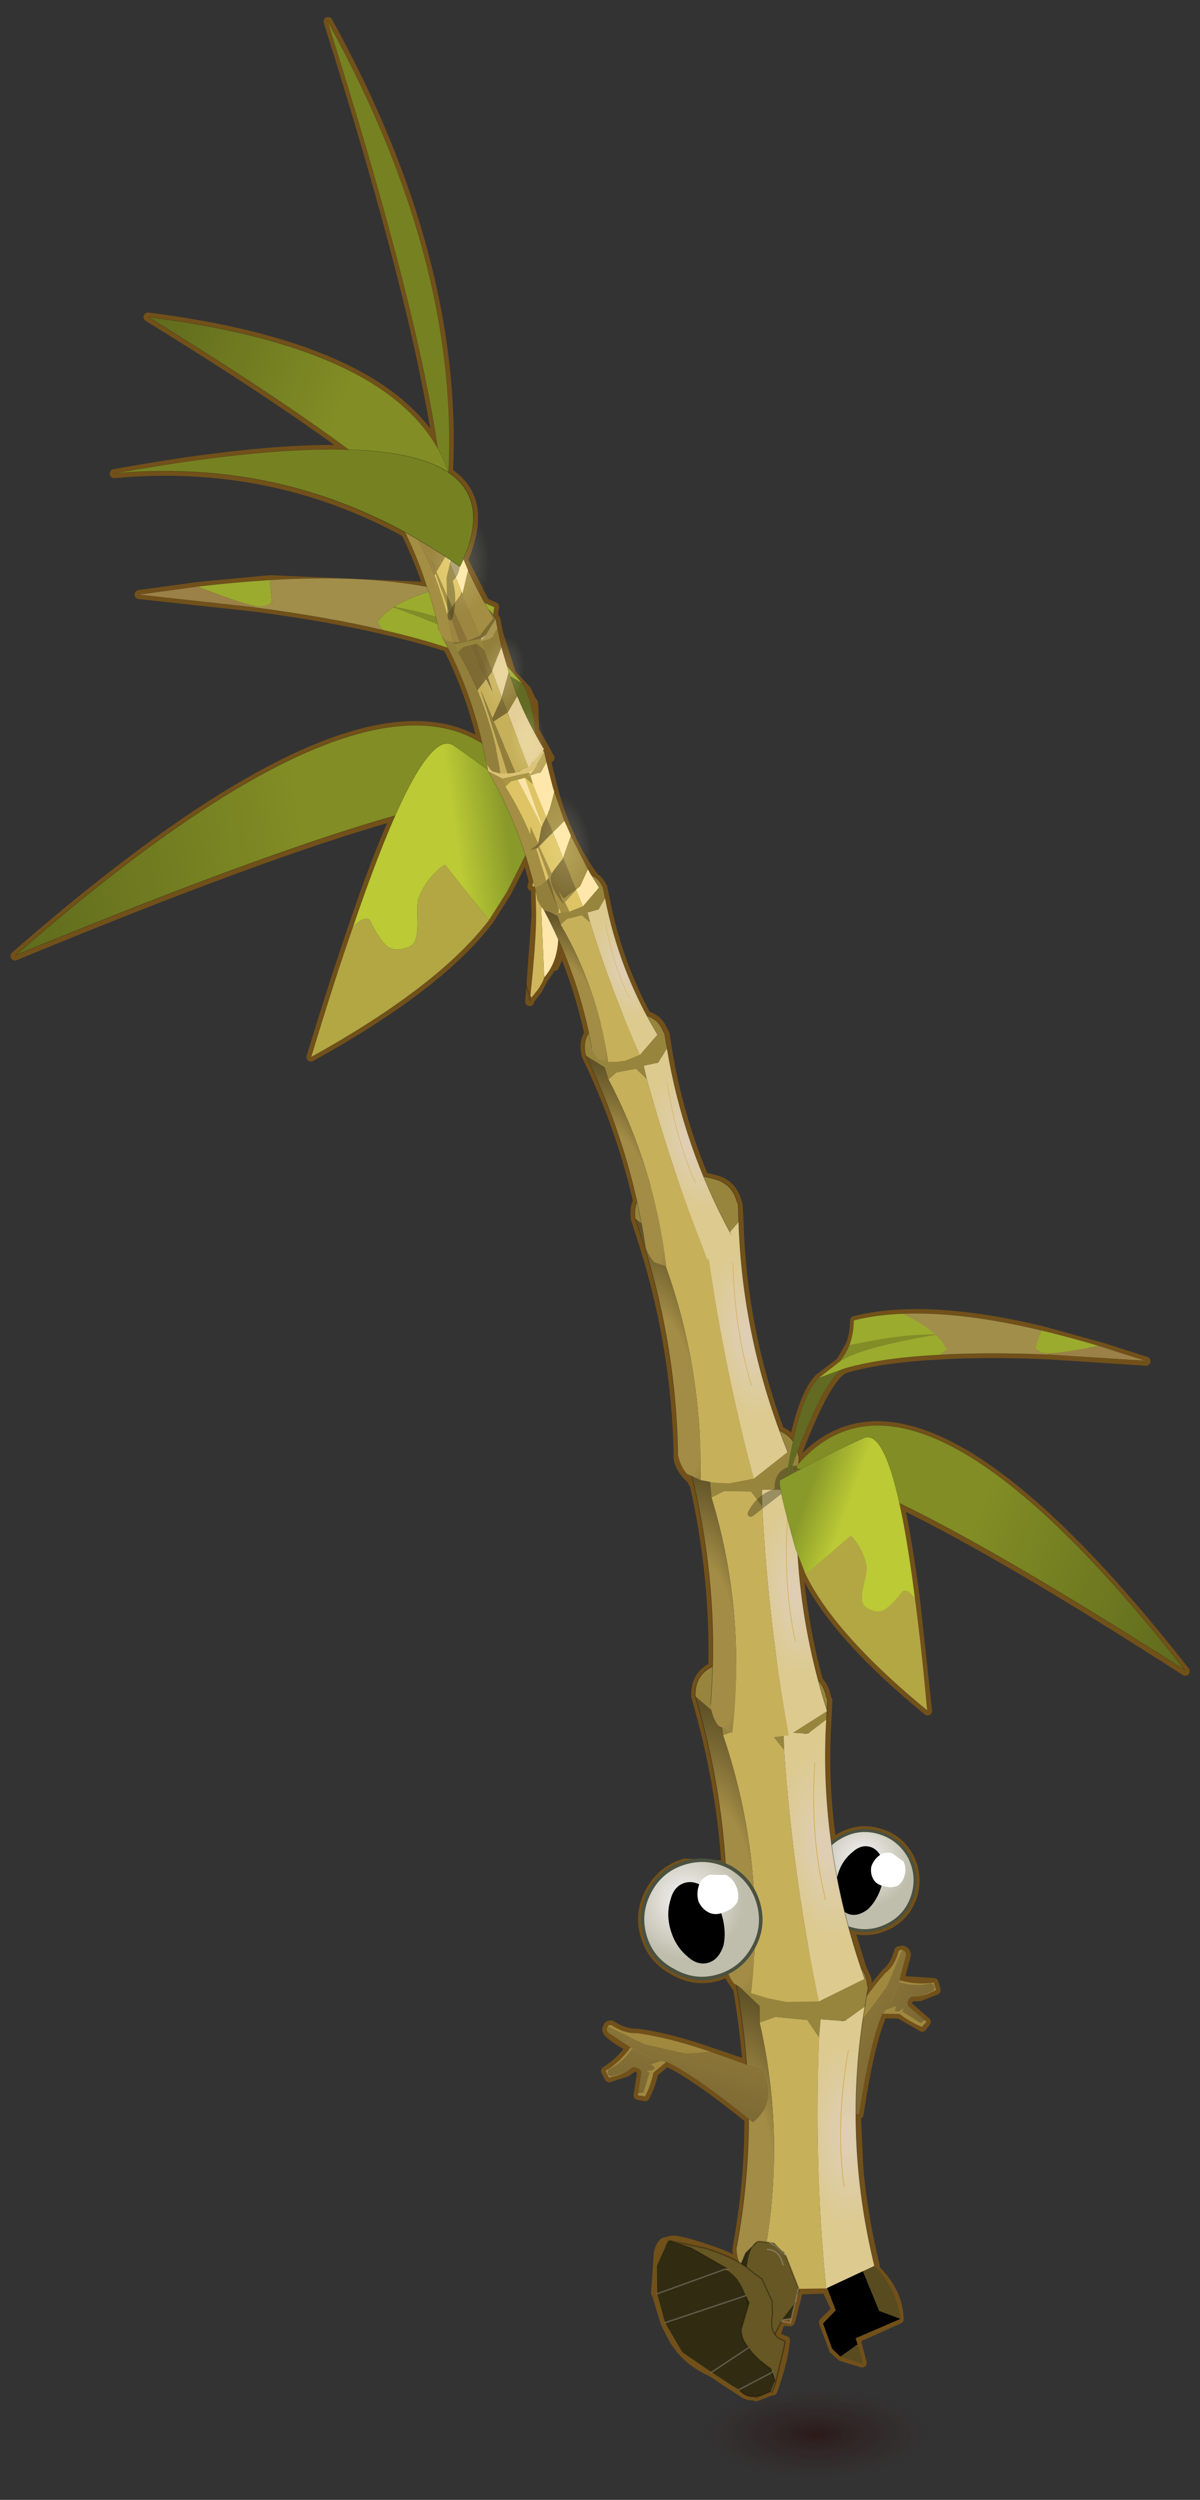 <svg width="133" height="277" xmlns="http://www.w3.org/2000/svg" xmlns:xlink="http://www.w3.org/1999/xlink">
 <rect width="100%" height="100%" fill="#333333" stroke="none"/>
 <defs>
  <g transform="matrix(1,0,0,1,192.55,294) " id="shape0">
   <path id="svg_1" stroke-opacity="0" stroke-linejoin="round" stroke-linecap="round" stroke="#ff00ff" fill="none" d="m187.95,-293.5l0,380l-379.95,0l-0.05,0l0,-380l380,0"/>
   <path id="svg_2" stroke-opacity="0" stroke-linejoin="round" stroke-linecap="round" stroke="#ff00ff" fill="none" d="m187.95,-293.5l-190,190l190,190m-380,-380l190,190l-189.95,190"/>
   <path id="svg_3" stroke-opacity="0" stroke-linejoin="round" stroke-linecap="round" stroke="#ff00ff" fill="none" d="m92.95,-38.4l-189.95,0"/>
   <path id="svg_4" stroke-opacity="0" stroke-linejoin="round" stroke-linecap="round" stroke="#ff00ff" fill="none" d="m98.65,-227.1l0,235.2l-204.1,0l0,-235.2l204.1,0z"/>
  </g>
  <g id="sprite0">
   <use id="svg_5" xlink:href="#shape1" width="100" height="40"/>
  </g>
  <g id="shape1">
   <path id="svg_6" fill-rule="evenodd" fill-opacity="0" fill="#ff00ff" d="m100,40l-100,0l0,-40l100,0l0,40"/>
  </g>
  <g transform="matrix(1,0,0,1,-4.75,-26.5) " id="sprite1">
   <use id="svg_7" xlink:href="#shape2" width="130.7" transform="matrix(1,0,0,1,17.95,27.15) " height="264.2"/>
   <use id="svg_8" xlink:href="#sprite2" width="24.75" transform="matrix(-1.14,0,0,2.394,121.324,287.888) " height="5.9"/>
   <use id="svg_9" xlink:href="#shape4" width="8.25" transform="matrix(1.02,0.503,1.679,-2.048,103.817,283.384) " height="4.4"/>
   <use id="svg_10" xlink:href="#shape5" width="5.15" transform="matrix(-0.018,-1.571,-1.571,0.018,112.124,268.769) " height="6"/>
   <use id="svg_11" xlink:href="#shape6" width="8.5" transform="matrix(-1.272,-0.406,-0.406,1.272,119.786,229.97) " height="8.5"/>
   <use id="svg_12" xlink:href="#shape7" width="26.75" transform="matrix(0.224,-0.677,-0.706,-0.228,115.584,260.99) " height="12.75"/>
   <use id="svg_13" xlink:href="#sprite3" width="10.8" transform="matrix(-1.684,-0.035,0.107,1.636,111.417,209.232) " height="42.75"/>
   <use id="svg_14" xlink:href="#sprite5" width="40.1" transform="matrix(-1.544,-0.896,-0.844,1.532,100.919,96.898) " height="40.6"/>
   <use id="svg_15" xlink:href="#sprite9" width="8.1" transform="matrix(-0.805,1.186,0.105,0.308,75.371,107.025) " height="63.9"/>
   <use id="svg_16" xlink:href="#sprite10" width="43.15" transform="matrix(-1.622,0.137,0.142,1.525,155.42,149.674) " height="46.95"/>
   <use id="svg_17" xlink:href="#sprite11" width="17.05" transform="matrix(-1.438,0.221,0.234,1.437,83.723,73.948) " height="63.6"/>
   <use id="svg_18" xlink:href="#sprite16" width="34.9" transform="matrix(-1.397,-1.282,-1.59,1.221,103.397,71.222) " height="30.75"/>
   <use id="svg_19" xlink:href="#shape7" width="26.75" transform="matrix(-0.634,-0.366,0.388,-0.614,98.474,263.766) " height="12.75"/>
   <use id="svg_20" xlink:href="#shape5" width="5.15" transform="matrix(-1.559,2.717,2.717,1.559,93.207,268.479) " height="6"/>
   <use id="svg_21" xlink:href="#shape6" width="8.5" transform="matrix(-1.512,0.448,0.448,1.512,99.072,229.622) " height="8.5"/>
  </g>
  <g transform="matrix(1,0,0,1,-17.95,-27.15) " id="shape2">
   <path id="svg_22" fill-rule="evenodd" fill="#9d8637" d="m61.75,84.3q-14.85,-8.15 -32.3,-6.55q16.3,-2.95 25.95,-2.65q-8.25,-6.1 -22.2,-14.7q25.65,3.25 32.1,14.5q-2.35,-16.2 -12.15,-47.25q14.5,26.3 13.35,49.95l0.05,0.05q2.1,1.4 2.6,3.65q0.5,2.45 -0.95,5.9l-0.05,0.1l-0.35,0.8l-0.35,-0.2l-0.45,-0.35l0.45,0.35l-0.25,0.9l-0.6,0.6l0.3,-1.3l0.1,-0.55l-0.45,-0.3l-0.4,-0.3l-0.6,-0.4l-0.2,-0.1l-1.2,-0.75l-1,-0.6l-1.4,-0.8m3.55,-9.4l1.2,2.7l-1.2,-2.7m1.3,14.5l0.3,1.45q0.15,1.35 -0.2,2.65l-0.05,-2.7l-0.05,-1.4m-11.2,-14.3q7.7,0.25 11.15,2.55q-3.45,-2.3 -11.15,-2.55m19.15,38.35l-1.55,-1.25l-0.4,-0.3l-1.25,-0.95l-0.5,-0.4l-3.75,-2.65q-2.35,-1.6 -6.5,7.8q-14.6,4.1 -42.15,15.5q37.45,-32.75 51.8,-23.5q0.85,0.55 1.65,1.25l0.7,0.7l1.1,1.3l0.2,0.25l0.3,0.4l1.2,2.05l-0.25,-0.1l-0.6,-0.1l0.6,0.1l0.25,0.1l0.4,0.15l0.05,0l0.05,0.2l0.05,0.6l-0.1,-0.1l-0.35,-0.25l-0.95,-0.8m1.3,1.05l-0.45,-0.85l0.45,0.85m0.25,9.05l-0.35,-0.05l0.15,-0.6l0.1,0.35l0.1,0.3m28.65,61.5q1.15,-5.35 2.8,-7.05l2.4,-1.85l1.05,-1.8q0.5,-1.25 0.5,-2.75q2.5,-0.65 5.55,-0.75q6.4,-0.25 15.2,1.85l6.35,1.75l0.05,0l5.15,1.65l-10.7,-0.7q-6.75,-0.3 -11.95,0q-6.35,0.3 -10.45,1.45l-0.3,0.1q-1.95,0.8 -5.2,9.25l0.05,0.2l0.1,0.3l-0.05,0.75q13.15,-14.9 42.85,23q-20.45,-13.15 -31.65,-18.55q0.9,4.1 1.75,10.55l1.35,12.4q-10.25,-8.4 -13.5,-15.1l-0.9,-2.05l-0.2,-0.8l-0.9,-3.3l-0.8,-3.3l-0.05,0l-0.15,0.25l-1.8,1.35l-0.15,0.1l-1.05,0.9q0.35,-0.7 0.85,-1.15l0.35,-0.3q0.75,-0.65 1.8,-0.9l0,-0.25q-0.15,-1.55 1.05,-2.05l0.6,-3.2m2.75,26.45q0.7,0.75 0.9,1.85l0.15,0.35l-0.05,1.05l-1,-3.25m1.5,18.05q0.5,-0.5 1.15,-0.8q2,-1.05 4.2,-0.35q2.15,0.65 3.25,2.7q1,2.05 0.35,4.25q-0.7,2.15 -2.7,3.2q-2.1,1.05 -4.25,0.4l-0.05,-0.05l-0.45,-1.7l-0.9,-3.95l-0.6,-3.7m3.9,16.85l2.05,-2.5q1,-0.8 1.45,-2.45l0.4,-0.1q0.4,0.1 0.45,0.55l-0.75,2.8l0.05,0l3.75,0.25l0.25,0.85l-1.8,0.7l-0.95,0.05q-0.65,0.5 -0.35,1l2,1.75l-0.45,0.6l-2.5,-1.45l-1.8,-0.05l-0.1,0.05q-1.4,3.15 -2.6,11.1l-0.3,0q0,-5.35 0.8,-10.65l0.2,-1.25l0.2,-1.25m-36.65,-122.05l-0.1,0.65l0,-1.15l0.1,0.45l0,0.05m11.95,39.05l-1,-3.1q-0.15,-1.15 0.25,-1.95l0.5,2.55l0.25,2.5m17.1,24.05l-0.55,0.65l-0.25,0.05l0.7,-1.95l-0.7,1.95l0.25,-0.05l0.55,-0.65m2.25,-9.45q1.3,-0.65 2.85,-1.05q-1.55,0.4 -2.85,1.05m-2.25,10.1l0,0.15l0.25,-0.15l-0.25,0l-0.55,0l-0.5,0.65l0,0.05l1.05,-0.55l-1.05,0.55l0,-0.05l0.5,-0.65l0.55,0m-0.8,0.05l-0.25,0.6l0.25,-0.6m-0.25,0.65l-0.2,0.1l-0.75,0.4q-0.2,-0.05 0,0.95l-0.05,0.05l0.05,-0.05q-0.2,-1 0,-0.95l0.75,-0.4l0.1,-0.65l-0.1,0.65l0.2,-0.1m-0.95,1.45l0,0.05l0,-0.05m13.2,1.65q-1.8,-8.2 -3.95,-7.25q-3.25,1.4 -7,3.45q3.75,-2.05 7,-3.45q2.15,-0.95 3.95,7.25m-16.9,62.1l0.2,6.05q-6,-4.85 -9.1,-6.3l-0.1,0.05l-1.35,1.15q-0.3,1.4 -0.95,2.65l-0.8,-0.15l0.05,-0.25l0.35,-2.3q-0.15,-0.6 -0.95,-0.55l-0.75,0.55l-1.9,0.6l-0.4,-0.75q1.55,-0.95 2.75,-2.6l0.05,0q-1.45,-0.65 -2.5,-1.65q-0.3,-0.35 -0.05,-0.65q0,-0.2 0.4,-0.2q1.45,0.95 2.8,0.9q3.55,0.45 8.25,2.1l4,1.35m16.95,-9.3l-0.1,0.25q-0.1,1.5 -0.95,2.3q0.85,-0.8 0.95,-2.3l0.1,-0.25m-1.55,3.25l-0.3,0.45l0.3,-0.45m-24.95,5.7l0.55,0.15l-0.55,-0.15m-0.85,-0.25q-1.2,-0.05 -2.3,-1.1l-0.25,-0.15l0.25,0.15q1.1,1.05 2.3,1.1m9.6,22.6q0.75,0.4 1.35,0.9l0.95,0.7l0.1,0.15l0.15,0.25l1.05,2.15l0,1.55q-0.3,1.55 0.35,2.3q0.4,0.4 1.1,0.6l-0.05,0.4q-0.25,1.95 -1.05,4.3l-0.45,-1.25l-0.1,-0.3q-1.7,-1.15 -2.5,-2.35q-0.75,-1.05 -0.75,-2.05l0.85,-2.7l-0.35,-1l-8.95,3l8.95,-3l0.35,1l-0.85,2.7q0,1 0.75,2.05q0.8,1.2 2.5,2.35l0.1,0.3l0.45,1.25l-0.3,0.9l-0.1,0.15l-0.05,-0.05l-0.05,-0.1l-1.65,0.65l0.5,-0.25q-1.2,0.4 -2.05,-0.25l-0.35,-0.3l-0.8,-0.45l-0.85,-0.55l-1.1,-0.75l-0.1,-0.05l-0.2,-0.1l-0.15,-0.1q-2.1,-1.1 -3.05,-2.2l-1.45,-2.2l-0.45,-0.9l-0.05,-0.1l0,-0.1l-0.05,-0.05l-0.1,-0.5l0.3,-2.9l6.5,-2.4l0.35,-0.05l-2.25,-1.3l-1.8,-0.95l-2.4,-0.85l2.4,0.85l1.8,0.95l2.25,1.3l-0.35,0.05l-6.5,2.4l-0.3,2.9l-0.7,-2.55l1,-0.35q-0.2,-0.45 -1.05,0.15q0.85,-0.6 1.05,-0.15l-1,0.35l-0.05,-0.2l-0.1,0.1l-0.05,-0.1l0.05,0.1l-0.05,0l0,-0.1l0.15,-2.05l0,-0.85q0,-0.85 0.15,-1.4q0.2,-0.95 0.65,-1.25q0.2,-0.15 0.45,-0.15l0.2,0q0.5,-0.3 3.95,0.85q2.3,0.75 3.8,1.6m4.65,6.3q0.25,-1 1.45,-1.75l-0.4,1.65l-1.05,0.1m1.7,-2.8l0.15,-0.65l0.1,0.25l-0.2,0.3l0.1,-0.55l-0.1,0.55l-0.05,0.1m-15.55,-2.3l0.15,-2.25l-0.15,2.25m0.8,-3.5l0.65,-0.15l-0.65,0.15m5.25,14.45l4.05,-2.75l-4.05,2.75m3.05,1.9l3.6,-2l-3.6,2"/>
   <path id="svg_23" stroke-linejoin="round" stroke-linecap="round" stroke="#71501a" fill="none" d="m70.25,107.7q-1.25,-5.55 -3.85,-10.7q-3.2,-1.05 -7.15,-1.95q-6.15,-1.45 -14.15,-2.5l-12.9,-1.4l6.55,-0.9l8,-0.75l17.45,0.75q-1.05,-3.05 -2.45,-5.95q-14.85,-8.15 -32.3,-6.55q16.3,-2.95 25.95,-2.65q-8.25,-6.1 -22.2,-14.7q25.65,3.25 32.1,14.5q-2.35,-16.2 -12.15,-47.25q14.5,26.3 13.35,49.95l0.05,0.05q2.1,1.4 2.6,3.65q0.5,2.45 -0.95,5.9l-0.05,0.1l2.25,4.45m-8.65,-7.45l1.4,0.8l1,0.6l1.2,0.75l0.2,0.1l0.6,0.4l0.4,0.3l0.45,0.3l0.45,0.35l0.35,0.2l0.35,-0.8m-1.65,-9.7l-1.2,-2.7m1.7,12.65l-0.1,0.55l-0.3,1.3l0.6,-0.6l0.25,-0.9m-0.85,1.5l0.05,1.4l0.05,2.7q0.35,-1.3 0.2,-2.65l-0.3,-1.45m-0.2,7.6l1.15,0.4l0.15,0.05l1.85,0.7l0.5,0.25m1.45,-2.65l-0.1,-1.35l0.05,-0.5l0,-0.35l0.05,-0.15l0.1,-0.9l-1,-0.45m0.9,1.35l0.15,0.35l0.1,0.15l0.2,1.05l0.15,0.65l1.25,3.9l0.1,0.35l0.15,0.2l1.55,1.65l0.8,1.7l-0.05,-0.3m-9.35,-25.45q-3.45,-2.3 -11.15,-2.55m18.55,28.9l-0.15,-0.5m1.6,10.15l-1.2,-2.05l-0.3,-0.4l-0.2,-0.25l-1.1,-1.3l-0.7,-0.7q-0.8,-0.7 -1.65,-1.25q-14.35,-9.25 -51.8,23.5q27.55,-11.4 42.15,-15.5q4.15,-9.4 6.5,-7.8l3.75,2.65l0.5,0.4l1.25,0.95l0.4,0.3l1.55,1.25l0.6,0.1l0.25,0.1l0.4,0.15l0.05,0l-0.25,-1.85l-0.05,-0.3m2.2,-2.4l-1.7,-3.05l-0.1,-2.8m0.35,7.95l-0.05,1.8l0,0.9l-0.05,0.35m-0.35,0.1l0.1,0.1l-0.05,-0.6l-0.05,-0.2m0,0.7l-0.35,-0.25l-0.95,-0.8m0.85,0.2l0.45,0.85m-15.25,1.2q-2.15,4.7 -4.7,12.25q-2.15,6.25 -4.65,14.45q14.2,-7.85 19.75,-15.15l2,-3.15l2.05,-4.05l0.6,-1.2m0.45,4.7l-0.35,-0.05l0.15,-0.6l-0.5,-1.8l-0.35,-1.05m1.1,3.8l-0.05,-0.25l0,-0.05l-0.1,-0.3l-0.1,-0.35m1.5,-13.15l0.65,2.65q1.5,5.9 4.7,10.2l-0.05,-0.1q0.5,0.3 0.8,0.95l0.1,0.15l0.25,1.2q1.3,6.85 4.6,13q1.35,0.35 1.9,1.8l0.15,0.2l0.25,1.65q1.2,7.35 4.05,14.2l1.4,0.35q1.8,0.55 2.3,2.45l0.1,0.3l0.1,1.95q0.35,11.85 4.5,23.1q1,0.4 1.55,1.25q1.15,-5.35 2.8,-7.05l2.4,-1.85l1.05,-1.8q0.5,-1.25 0.5,-2.75q2.5,-0.65 5.55,-0.75q6.4,-0.25 15.2,1.85l6.35,1.75l0.05,0l5.15,1.65l-10.7,-0.7q-6.75,-0.3 -11.95,0q-6.35,0.3 -10.45,1.45l-0.3,0.1q-1.95,0.8 -5.2,9.25l0.05,0.2l0.1,0.3l-0.05,0.75q13.15,-14.9 42.85,23q-20.45,-13.15 -31.65,-18.55q0.9,4.1 1.75,10.55l1.35,12.4q-10.25,-8.4 -13.5,-15.1l-0.9,-2.05q0.45,6.95 2.3,13.8q0.7,0.75 0.9,1.85l0.15,0.35l-0.05,1.05l-0.05,1.05q-0.45,6.85 0.55,13.75q0.5,-0.5 1.15,-0.8q2,-1.05 4.2,-0.35q2.15,0.65 3.25,2.7q1,2.05 0.35,4.25q-0.7,2.15 -2.7,3.2q-2.1,1.05 -4.25,0.4l-0.05,-0.05l1.35,4.4l0.55,1.2l0.1,0.65l0.1,0.35l-0.15,0.9l2.05,-2.5q1,-0.8 1.45,-2.45l0.4,-0.1q0.4,0.1 0.45,0.55l-0.75,2.8l0.05,0l3.75,0.25l0.25,0.85l-1.8,0.7l-0.95,0.05q-0.65,0.5 -0.35,1l2,1.75l-0.45,0.6l-2.5,-1.45l-1.8,-0.05l-0.1,0.05q-1.4,3.15 -2.6,11.1l-0.3,0l0.25,5.45l0.05,0.8q0.5,5.25 1.8,10.55m-37.55,-152l0,-0.05l-0.1,-0.45l0,1.15l0.1,-0.65m-0.75,11.9l0.05,-0.65l0.65,-8.9l-0.05,-1.7m-0.6,10.6l0.15,0.25l0.7,-0.9l0.7,-1.35q1.4,-1.6 1.55,-4.2l-1.65,-3.45m10.45,32.4q-1.9,-8.3 -5.7,-16.15q-0.35,-1.45 0.3,-2.4q-1.05,-4.85 -2.95,-9.4l-0.85,1.95m0.85,-1.95l-0.45,-1m4.1,-6.8l0.45,1m0.7,4.1q0.9,4.55 2.6,8.15m1.95,1.95l1.2,2.1m-7.25,1.5l-0.35,-1.6m7.8,3.1l-0.25,0.15m1.2,2.25q0.9,5.65 2.8,10.25l0.3,0.75m-5.7,7.1l-1,-3.1q-0.15,-1.15 0.25,-1.95l0.5,2.55l0.25,2.5q3.5,11.3 3.75,22.95q-0.15,1.4 1.45,2.85l0.35,0.65q2.25,10 2.05,20.1l-0.2,4.15m-0.8,-58.45q1.3,3.1 2.95,6.15l0.15,0.25m6.2,31.55l-0.8,-3.3l-0.05,0l-0.15,0.25l-1.8,1.35l-0.15,0.1l-1.05,0.9q0.35,-0.7 0.85,-1.15l0.35,-0.3q0.75,-0.65 1.8,-0.9l0,-0.25q-0.15,-1.55 1.05,-2.05l0.6,-3.2m-4.4,4.05l-1.55,-5.95q-2.15,-9 -3.45,-18.4m15.05,12.2q-1.55,0.4 -2.85,1.05m-2.35,8.2l-0.7,1.95l0.25,-0.05l0.55,-0.65m0,0.65l0,0.15l0.25,-0.15l-0.25,0l-0.55,0l-0.5,0.65l0,0.05l1.05,-0.55m-2.05,2.05l0.05,-0.05q-0.2,-1 0,-0.95l0.75,-0.4l0.1,-0.65m-0.85,2.05l0,-0.05m0.75,-1.35l0.2,-0.1m0,-0.05l0.25,-0.6m0.7,9.55l-0.2,-0.8l-0.9,-3.3q-0.5,7.3 0.85,13.5m0.6,-19q3.75,-2.05 7,-3.45q2.15,-0.95 3.95,7.25m-13.3,-8.1l0.95,2.4m-6.1,-20.95q0.2,7.45 2.05,13.55m7.4,32.7l1,3.25m-2.05,2.55l-0.45,0.1m-8.5,26.4l-1.1,0.45q-2.55,0.75 -4.9,-0.6q-2.45,-1.3 -3.2,-3.85q-0.8,-2.55 0.55,-5q1.3,-2.35 3.85,-3.1l4.55,0.25q-0.6,-9.3 -3.35,-18.7q-0.1,-2.35 1.9,-3.3m1.5,23.05l-0.05,-1.05m0.3,12.2l0.85,1.3l0.15,0.2q0.7,4.2 1.05,8.35l0.2,6.05q0,7.15 -1.3,14.2m-1.3,-31.8l0.2,-5.45m11.6,-7.45l0.6,3.7l0.9,3.95l0.45,1.7m4.55,8.35q0.85,-0.8 0.95,-2.3l0.1,-0.25m-9.4,-24.05q-0.4,5.75 0.4,10.95l0.8,4.15m4.55,10.65l-0.2,1.25l-0.2,1.25q-0.8,5.3 -0.8,10.65m3,-11.15l0.3,-0.45m-4.4,1.2l-0.5,0.05m0.8,3.25q-0.65,3.5 -0.8,6.75l-0.05,3.1l0.05,1.8l0.15,2.2l0,0.3l0.15,0.95m-10.6,-7.5q-6,-4.85 -9.1,-6.3l-0.1,0.05l-1.35,1.15q-0.3,1.4 -0.95,2.65l-0.8,-0.15l0.05,-0.25l0.35,-2.3q-0.15,-0.6 -0.95,-0.55l-0.75,0.55l-1.9,0.6l-0.4,-0.75q1.55,-0.95 2.75,-2.6l0.05,0q-1.45,-0.65 -2.5,-1.65q-0.3,-0.35 -0.05,-0.65q0,-0.2 0.4,-0.2q1.45,0.95 2.8,0.9q3.55,0.45 8.25,2.1l4,1.35m-12.95,-1.85l0.25,0.15q1.1,1.05 2.3,1.1m1.4,0.4l-0.55,-0.15m8.4,20.95l0.35,1.4q0.75,0.4 1.35,0.9l0.95,0.7l0.1,0.15l0.15,0.25l1.05,2.15l0,1.55q-0.3,1.55 0.35,2.3l0.6,-1.55l0.1,-0.15q0.25,-1 1.45,-1.75l0.05,-0.1l0.2,-0.95l0.15,-0.65l0.1,0.25l-0.2,0.3l-0.25,1.05m-6.15,-4.45q-1.5,-0.85 -3.8,-1.6q-3.45,-1.15 -3.95,-0.85l2.4,0.85l1.8,0.95l2.25,1.3l-0.35,0.05l-6.5,2.4l-0.3,2.9m0.1,0.5l0.05,0.05l0,0.1l8.95,-3l0.35,1l-0.85,2.7q0,1 0.75,2.05q0.8,1.2 2.5,2.35l0.1,0.3l0.45,1.25q0.8,-2.35 1.05,-4.3l0.05,-0.4q-0.7,-0.2 -1.1,-0.6m-13,-9.05l-0.15,2.25l-0.15,2.05l0.05,0.1l0.1,-0.1q0.85,-0.6 1.05,-0.15l-1,0.35m0.1,-4.5q0.2,-0.95 0.65,-1.25m0.65,-0.15l-0.65,0.15m-0.95,5.55l0,0.1l0.05,0l0.95,3.15m0.55,1.15l0.1,0.2q1.35,2.8 4.4,4.2m-4.5,-4.4l-0.45,-0.9l-0.05,-0.1m6.55,6.4l2,1.3l-0.35,-0.3m-1.65,-1l-1.1,-0.75l-0.1,-0.05l-0.2,-0.1l-0.15,-0.1m3.55,2.3q0.85,0.65 2.05,0.25l-0.5,0.25l1.65,-0.65m0.2,0l0.3,-0.9m-3.05,-3.9l-4.05,2.75m13.9,-6.7l-0.1,-0.25l-1.4,1.4l1.15,3.05l0.85,0.75l2.3,0.7l-0.7,-2.7l4.8,-2.15q-0.1,-3.15 -2.8,-5.7m-8.45,2.85l0.1,-0.55m-0.15,0.65l0.05,-0.1m-0.7,2.8l-0.15,0.35l-1,-0.1m0.1,-0.15l1.05,-0.1l0.4,-1.65m0.8,-1.55l2.65,-0.1l1.1,2.3m-7.15,6.85l-3.6,2"/>
  </g>
  <g transform="matrix(1,0,0,1,12.35,2.95) " id="sprite2">
   <use id="svg_24" xlink:href="#shape3" width="24.75" transform="matrix(1,0,0,1,-12.35,-2.95) " height="5.9"/>
  </g>
  <g transform="matrix(1,0,0,1,12.35,2.95) " id="shape3">
   <path id="svg_25" fill-rule="evenodd" fill="url(#gradient0)" d="m0,-2.95l8.8,0.85q3.6,0.9 3.6,2.1q0,1.2 -3.6,2.05l-8.8,0.9q-5.15,0 -8.7,-0.9q-3.7,-0.85 -3.65,-2.05q-0.05,-1.2 3.65,-2.1l8.7,-0.85"/>
  </g>
  <g transform="matrix(1,0,0,1,4.5,2.05) " id="shape4">
   <path id="svg_26" fill-rule="evenodd" fill="#000000" d="m1.5,-2.05l0.55,0.8l-0.55,0.2l2.25,1.6l-2.15,-0.1l-5.9,1.9l-0.2,0l0,-1.8l2.7,-0.9l-0.15,-0.75l2.3,-0.8l1.15,-0.15"/>
   <path id="svg_27" fill-rule="evenodd" fill="#594b20" d="m1.5,-2.05l2.25,0.15l-1.7,0.65l-0.55,-0.8m2.25,2.6q-3.2,1.55 -8.05,1.8l5.9,-1.9l2.15,0.1"/>
  </g>
  <g transform="matrix(1,0,0,1,4.05,2.45) " id="shape5">
   <path id="svg_28" fill-rule="evenodd" fill="#312c11" d="m-2.1,0.45l0.25,0.6q-1.6,-0.85 -1.95,-0.6l0.55,-0.15l1.15,0.15m0.6,1l0.15,0.15l-0.15,-0.15m-0.55,1.4l-0.5,-0.15l0.7,-0.1l-0.2,0.25"/>
   <path id="svg_29" fill-rule="evenodd" fill="#665724" d="m-3.8,0.45q0.35,-0.25 1.95,0.6l0,0.05l0.35,0.35l0.15,0.15l0.7,0.85l0.1,0.1q0.1,0.3 -0.15,0.45l0,-0.35l-1.1,-0.05l-0.05,0l-0.7,0.1l-0.05,0l-0.3,-0.1l-0.15,0l-0.05,-0.05l-0.8,-1l0,-0.05l-0.05,-0.05l-0.1,-0.45l0.05,-0.15l0.15,-0.35l0.05,-0.05m-0.1,1l-0.1,-0.35l0,-0.05l0,-0.2l0,0.2l0,0.05l0.1,0.35l0,0.05l0,-0.05l-0.05,-0.15l0.05,0.2l-0.05,-0.2l0.05,0.15m-0.15,-0.45l0.1,0.3l-0.1,-0.3m1.15,1.6l-0.2,-0.05l0.2,0.05l-0.2,-0.05l0.2,0.05m-1.1,-1.5l0.05,0.2l-0.05,-0.2m0.45,0.55q-0.4,-0.35 -0.2,-0.75q-0.2,0.4 0.2,0.75"/>
   <path id="svg_30" stroke-width="0.05" stroke-opacity="0.302" stroke-linejoin="round" stroke-linecap="round" stroke="#000000" fill="none" d="m-2.1,0.45l-1.15,-0.15l-0.55,0.15m3.1,2.55l0,-0.35l-1.1,-0.05m-0.75,0.1l-0.05,0m-0.3,-0.1l-0.15,0l-0.05,-0.05l-0.8,-1m0,-0.05l-0.05,-0.05m-0.1,-0.45l0.05,-0.15l0.15,-0.35l0.05,-0.05m1.95,2.15l0.05,0m-2.1,-1.15l0,0.05m-0.05,-0.2l-0.1,-0.3m0.15,0.45l-0.05,-0.15m1.4,1.4l0.7,-0.1"/>
   <path id="svg_31" stroke-width="0.05" stroke-opacity="0.302" stroke-linejoin="round" stroke-linecap="round" stroke="#c8c8c8" fill="none" d="m-1.8,2.6l-0.1,0.3l-0.15,-0.05l-0.5,-0.15m-0.05,0l-0.3,-0.1l-0.2,-0.05l0.2,0.05l0.3,0.1m-1.3,-1.15l0,-0.05l-0.05,-0.2l-0.05,-0.2l0.1,0.35m2.05,1.15l-0.2,0.25m-1.95,-2l0,0.2l0,0.05m0.25,-0.2q-0.2,0.4 0.2,0.75"/>
   <path id="svg_32" fill-rule="evenodd" fill="#312c11" d="m-0.45,-1.7l-1.95,1.65l1.95,-1.65l0.75,0.75l-2.25,2l2.25,-2l0.6,1.05l0.1,1.25l-1.4,0.7l1.4,-0.7l0.05,0.85l0,0.3q0.15,0.45 -0.2,0.75l0.15,-0.1q-0.25,0.2 -0.45,0.35l-0.4,-0.05l-0.2,-0.25l0.2,0.25l-0.25,-0.25l-0.05,-0.1q-0.05,-0.65 -0.25,-1.05q-0.15,-0.4 -0.45,-0.55l-0.85,-0.2l-0.1,0l-0.15,-0.25l0.25,0.25l-0.25,-0.25q-0.5,-0.6 -0.45,-1.1l-0.05,0.1l0,-0.85l0,-0.65l0.15,-0.8l0.05,-0.05l0.95,0.1l0.85,0.5m0.4,4.9l-0.05,0l0.05,0l-0.1,-0.1l0.1,0.1l1.1,-0.7l-1.1,0.7"/>
   <path id="svg_33" fill-rule="evenodd" fill="#665724" d="m-2.3,-2.25l-0.15,0.8l0,0.65l0,0.85l0.05,-0.1q-0.05,0.5 0.45,1.1l0.15,0.25l0.1,0l0.85,0.2q0.3,0.15 0.45,0.55q0.2,0.4 0.25,1.05l0.05,0.1l0.25,0.25l0.4,0.05l0,0.05l-0.05,0l-0.3,-0.05l-1.35,-0.4l-0.1,-0.05q0.15,-0.6 -0.6,-0.85l-0.4,-0.25l-0.5,-0.7l0,-0.05l-0.05,-0.4q-0.15,-0.65 0.1,-1.8l0.4,-1.25m2.5,5.75l-0.05,-0.05l0.05,0.05"/>
   <path id="svg_34" stroke-width="0.05" stroke-opacity="0.302" stroke-linejoin="round" stroke-linecap="round" stroke="#000000" fill="none" d="m-2.3,-2.25l-0.15,0.8l0,0.65l0,0.85m3,3.5l-0.05,0l-0.3,-0.05l-1.35,-0.4l-0.1,-0.05q0.15,-0.6 -0.6,-0.85l-0.4,-0.25l-0.5,-0.7l0,-0.05l-0.05,-0.4q-0.15,-0.65 0.1,-1.8l0.4,-1.25m0.6,3.55l-0.25,-0.25m0.25,0.25l0.85,0.2q0.3,0.15 0.45,0.55m0.25,1.05q-0.05,-0.65 -0.25,-1.05m0.35,1.15l-0.1,-0.1m1.2,-0.6q0.15,0.45 -0.2,0.75l0.15,-0.1q-0.25,0.2 -0.45,0.35m-0.4,-0.05l0.05,0.05m-0.25,-0.3l0.2,0.25"/>
   <path id="svg_35" stroke-width="0.05" stroke-opacity="0.302" stroke-linejoin="round" stroke-linecap="round" stroke="#c8c8c8" fill="none" d="m-2.4,-0.05l1.95,-1.65m-2,1.75l0.05,-0.1m0.45,1.1l2.25,-2m-0.7,3l1.4,-0.7m-1.1,1.85l0.05,0l1.1,-0.7"/>
  </g>
  <g transform="matrix(1,0,0,1,4.25,4.25) " id="shape6">
   <path id="svg_36" fill-rule="evenodd" fill="url(#gradient1)" d="m2.9,-2.95q1.25,1.25 1.25,2.95q0,1.7 -1.25,2.9q-1.2,1.25 -2.9,1.25q-1.7,0 -2.95,-1.25q-1.2,-1.2 -1.2,-2.9q0,-1.7 1.2,-2.95q1.25,-1.2 2.95,-1.2q1.7,0 2.9,1.2"/>
   <path id="svg_37" stroke-width="0.25" stroke-linejoin="round" stroke-linecap="round" stroke="#4b5140" fill="none" d="m2.9,-2.95q1.25,1.25 1.25,2.95q0,1.7 -1.25,2.9q-1.2,1.25 -2.9,1.25q-1.7,0 -2.95,-1.25q-1.2,-1.2 -1.2,-2.9q0,-1.7 1.2,-2.95q1.25,-1.2 2.95,-1.2q1.7,0 2.9,1.2z"/>
   <path id="svg_38" fill-rule="evenodd" fill="#000000" d="m1.7,2.2q-0.5,0.85 -1.3,0.85q-0.75,0 -1.35,-0.85q-0.5,-0.9 -0.5,-2.1q0,-1.15 0.5,-2.05q0.6,-0.85 1.35,-0.85q0.8,0 1.3,0.85q0.6,0.9 0.6,2.05q0,1.2 -0.6,2.1"/>
   <path id="svg_39" fill-rule="evenodd" fill="#ffffff" d="m-1.7,-0.05q-0.6,0 -1.05,-0.4q-0.3,-0.45 -0.25,-1.05q0.05,-0.6 0.45,-1l1.1,-0.35q0.65,0.05 0.95,0.5q0.35,0.5 0.35,1.1q-0.1,0.6 -0.5,0.95q-0.4,0.35 -1.05,0.25"/>
  </g>
  <g transform="matrix(1,0,0,1,7.95,8.8) " id="shape7">
   <path id="svg_40" fill-rule="evenodd" fill="#a0893f" d="m9.5,-8.5l-0.6,0.45l0.8,3.1l0.5,0l-0.7,0.65l-0.05,0.45l0.75,0.1l-1,1.25l-0.75,0.2l0.75,-2.35q-0.7,-1.9 -0.85,-3.8l0.4,-0.1l0.6,-0.25l0.15,0.3m4.35,5.4q0.1,-2.65 1.35,-4.5q-0.05,-1 -0.95,-0.7l-1.5,1.65q0.8,-1.2 1.75,-2.05l1,0.65q-1.15,2.15 -1.3,4.95l-0.35,0m4.95,1.05q0.1,0.25 -0.35,0.5q-2.4,-0.15 -3.85,0.85q-4.5,1.9 -11.1,3.2l3.15,-2.15l5.95,-1.9l6.2,-0.5"/>
   <path id="svg_41" fill-rule="evenodd" fill="url(#gradient2)" d="m9.2,-2.5l1,-1.25l-0.75,-0.1l0.05,-0.45l0.7,-0.65l-0.5,0l-0.8,-3.1l0.6,-0.45l1.3,3q0.55,0.55 1.5,0l0.45,-1.15l1.5,-1.65q0.9,-0.3 0.95,0.7q-1.25,1.85 -1.35,4.5l0.35,0l0,0.05l4.05,0.25q0.55,0.2 0.55,0.75l-6.2,0.5l-5.95,1.9l-3.15,2.15l-7.85,1.45q-4.75,-2.9 -3.2,-7.55q11.1,1.8 15.95,1.4l0.05,-0.1l0.75,-0.2m1.15,-0.35l3.5,-0.25l-3.5,0.25"/>
   <path id="svg_42" stroke-width="0.05" stroke-opacity="0.302" stroke-linejoin="round" stroke-linecap="round" stroke="#584c26" fill="none" d="m8.75,-8.55l-0.4,0.1q0.15,1.9 0.85,3.8l-0.75,2.35m-4.95,4.8l-7.85,1.45q-4.75,-2.9 -3.2,-7.55q11.1,1.8 15.95,1.4l0.05,-0.1m5.75,-0.8q0.15,-2.8 1.3,-4.95l-1,-0.65q-0.95,0.85 -1.75,2.05l-0.45,1.15q-0.95,0.55 -1.5,0l-1.3,-3m4.7,5.4l0,0.05l4.05,0.25q0.55,0.2 0.55,0.75q0.1,0.25 -0.35,0.5q-2.4,-0.15 -3.85,0.85q-4.5,1.9 -11.1,3.2"/>
   <path id="svg_43" stroke-width="0.05" stroke-opacity="0.302" stroke-linejoin="round" stroke-linecap="round" stroke="#b4a882" fill="none" d="m9.5,-8.5l-0.15,-0.3l-0.6,0.25m-0.3,6.25l0.75,-0.2m4.65,-0.6l0.35,0m-0.35,0l-3.5,0.25"/>
  </g>
  <g transform="matrix(1,0,0,1,5.2,38.05) " id="sprite3">
   <use id="svg_44" xlink:href="#sprite4" width="8.25" transform="matrix(1.101,0.016,0.057,0.973,-5.223,-18.611) " height="23.85"/>
   <use id="svg_45" xlink:href="#sprite4" width="8.25" transform="matrix(1.101,0.016,-0.047,0.972,-3.502,-38.042) " height="23.85"/>
  </g>
  <g transform="matrix(1,0,0,1,4.15,13.1) " id="sprite4">
   <use id="svg_46" xlink:href="#shape8" width="8.25" transform="matrix(1,0,0,1,-4.15,-13.1) " height="23.85"/>
  </g>
  <g transform="matrix(1,0,0,1,4.15,13.1) " id="shape8">
   <path id="svg_47" fill-rule="evenodd" fill="#97853d" d="m4.05,-10.5l-1.4,1.55l0,1.15l-0.95,-0.4l-0.9,0.1l-1,0.1l-0.7,1.2l-0.1,-1.25l-1.25,0.1l-0.25,-0.05l-1.15,-0.95l-0.2,-1.35l0.05,-0.2q0.1,-1.35 1.25,-1.95q1.95,-1 4.1,-0.5q2.35,0.3 2.5,2.45"/>
   <path id="svg_48" fill-rule="evenodd" fill="#c7b05a" d="m-0.9,-6.8l0.7,-1.2l1,-0.1l0.9,-0.1l0.95,0.4q-1.7,8.85 0.1,17.95l-0.95,0.35l-1.1,0.25l-1.95,-0.05q0.7,-8.6 0.35,-17.5"/>
   <path id="svg_49" fill-rule="evenodd" fill="url(#gradient3)" d="m-3.65,-8.95l1.15,0.95l0.25,0.05l1.25,-0.1l0.1,1.25q0.35,8.9 -0.35,17.5l-2.9,-1.6q1.85,-9 0.5,-18.05m1.3,12.55q0.5,-4.4 -0.3,-9.5q0.8,5.1 0.3,9.5"/>
   <path id="svg_50" fill-rule="evenodd" fill="url(#gradient4)" d="m2.65,-7.8l0,-1.15l1.4,-1.55q-1.45,9.25 0.05,18.35q0,0.95 -0.4,1.65l-0.95,0.65q-1.8,-9.1 -0.1,-17.95"/>
   <path id="svg_51" stroke-width="0.05" stroke-opacity="0.302" stroke-linejoin="round" stroke-linecap="round" stroke="#000000" fill="none" d="m-2.5,-8l0.25,0.05"/>
   <path id="svg_52" stroke-width="0.05" stroke-opacity="0.302" stroke-linejoin="round" stroke-linecap="round" stroke="#000000" fill="none" d="m4.05,-10.5q-0.15,-2.15 -2.5,-2.45q-2.15,-0.5 -4.1,0.5q-1.15,0.6 -1.25,1.95l-0.05,0.2l0.2,1.35q1.35,9.05 -0.5,18.05m8.25,-1.25q-1.5,-9.1 -0.05,-18.35"/>
   <path id="svg_53" stroke-width="0.05" stroke-linejoin="round" stroke-linecap="round" stroke="#d6b15a" fill="none" d="m-2.65,-5.9q0.8,5.1 0.3,9.5"/>
  </g>
  <g transform="matrix(1,0,0,1,7.7,12.3) " id="sprite5">
   <use id="svg_54" xlink:href="#sprite6" width="64.6" transform="matrix(0.483,0.282,-0.389,0.5,1.193,-1.337) " height="22.85"/>
   <use id="svg_55" xlink:href="#sprite7" width="92" transform="matrix(-0.278,0.112,0.093,0.373,23.401,-12.291) " height="45.3"/>
   <use id="svg_56" xlink:href="#sprite8" width="18.6" transform="matrix(-0.485,0.163,-0.05,0.404,8.02,0.715) " height="58.15"/>
  </g>
  <g transform="matrix(1,0,0,1,1.8,13.15) " id="sprite6">
   <use id="svg_57" xlink:href="#shape9" width="64.6" transform="matrix(1,0,0,1,-1.8,-13.15) " height="22.85"/>
  </g>
  <g transform="matrix(1,0,0,1,1.8,13.15) " id="shape9">
   <path id="svg_58" fill-rule="evenodd" fill="url(#gradient5)" d="m2.05,-6.05q8,-20 60.75,15.75q-52.95,-18.15 -60.75,-15.75"/>
   <path id="svg_59" stroke-opacity="0.333" stroke-linejoin="round" stroke-linecap="round" stroke="#17190a" fill="none" d="m2.05,-6.05q-0.55,1.3 -0.85,2.9l-2.5,3.1q0.3,-2.15 2.5,-3.1q-1.35,-2.25 0.85,-2.9"/>
   <path id="svg_60" stroke-width="0.05" stroke-opacity="0.333" stroke-linejoin="round" stroke-linecap="round" stroke="#17190a" fill="none" d="m2.05,-6.05q8,-20 60.75,15.75q-52.95,-18.15 -60.75,-15.75z"/>
  </g>
  <g transform="matrix(1,0,0,1,91.75,16.4) " id="sprite7">
   <use id="svg_61" xlink:href="#shape10" width="92" transform="matrix(1,0,0,1,-91.75,-16.4) " height="45.3"/>
  </g>
  <g transform="matrix(1,0,0,1,91.75,16.4) " id="shape10">
   <path id="svg_62" fill-rule="evenodd" fill="#9bab2e" d="m-51.2,-3.25l0.05,0.05q17.25,-8 23.7,-8.65l6.7,-0.25l-6.65,1.95l-0.65,0.2q-9.15,3.35 -21.55,10.55l-1.95,-0.05l-0.1,-1.85l0.45,-1.9l0,-0.05q0.75,-2.35 2.45,-5.05l1.45,-2.45q5.9,-3.55 11.4,-5.65q1.85,2.1 4.25,3.3q-12.2,5.05 -19.55,9.85m-22.7,13.45l3.55,2q-0.1,1.35 -2.05,2.6q-2.65,1.7 -11.5,5.5q5.1,-5.4 10,-10.1"/>
   <path id="svg_63" fill-rule="evenodd" fill="#9b8147" d="m-72.4,14.8l0.15,0.2l-19.5,13.9l7.8,-8.55l0.05,-0.05q8.85,-3.8 11.5,-5.5"/>
   <path id="svg_64" fill-rule="evenodd" fill="#626a23" d="m-27.4,-10.15l6.65,-1.95q7.25,0.6 21,12.25q-22.15,-11.75 -27.65,-10.3"/>
   <path id="svg_65" fill-rule="evenodd" fill="#a08e4a" d="m-51.2,-3.25l0,0.05l-0.45,1.9l0.1,1.85l1.95,0.05q-10.25,5.9 -22.65,14.4l-0.15,-0.2q1.95,-1.25 2.05,-2.6l-3.55,-2q14.15,-13.55 26.6,-20.95l-1.45,2.45q-1.7,2.7 -2.45,5.05"/>
   <path id="svg_66" fill-rule="evenodd" fill="#828d27" d="m-27.45,-11.85q-6.45,0.65 -23.7,8.65l-0.05,-0.05q7.35,-4.8 19.55,-9.85q1.9,0.9 4.2,1.25"/>
   <path id="svg_67" stroke-width="0.05" stroke-opacity="0.333" stroke-linejoin="round" stroke-linecap="round" stroke="#1f210d" fill="none" d="m-20.75,-12.1l-6.7,0.25q-2.3,-0.35 -4.2,-1.25q-2.4,-1.2 -4.25,-3.3"/>
   <path id="svg_68" stroke-width="0.05" stroke-opacity="0.333" stroke-linejoin="round" stroke-linecap="round" stroke="#1f210d" fill="none" d="m-49.6,0.6q12.4,-7.2 21.55,-10.55l0.65,-0.2l6.65,-1.95q7.25,0.6 21,12.25q-22.15,-11.75 -27.65,-10.3m-19.9,-0.6q-12.45,7.4 -26.6,20.95m1.65,4.8q12.4,-8.5 22.65,-14.4m13.7,-17q-5.5,2.1 -11.4,5.65m-24.95,25.75l-19.5,13.9l7.8,-8.55l0.05,-0.05q5.1,-5.4 10,-10.1"/>
  </g>
  <g transform="matrix(1,0,0,1,13.5,-1.65) " id="sprite8">
   <use id="svg_69" xlink:href="#shape11" width="18.6" transform="matrix(1,0,0,1,-13.5,1.65) " height="58.15"/>
  </g>
  <g transform="matrix(1,0,0,1,13.5,-1.65) " id="shape11">
   <path id="svg_70" fill-rule="evenodd" fill="url(#gradient6)" d="m-13.2,39.3q-1.45,-32.35 3.6,-33.95q6.45,-2.05 14.45,-3.65q0.7,-0.75 -0.45,13.65l-0.85,5.6l-6.7,-0.55l-1.5,-0.15q-0.25,0 -0.95,2.25q-0.8,2.6 -0.8,4.9q0,0.9 0.85,2.55q0.85,1.7 0.85,2.95q0,1.05 -1.2,2.6q-1.25,1.7 -2.4,1.7q-1.5,0 -3.1,-0.8q-0.85,0 -1.8,2.9"/>
   <path id="svg_71" fill-rule="evenodd" fill="#b3a744" d="m-13.2,39.3q0.95,-2.9 1.8,-2.9q1.6,0.8 3.1,0.8q1.15,0 2.4,-1.7q1.2,-1.55 1.2,-2.6q0,-1.25 -0.85,-2.95q-0.85,-1.65 -0.85,-2.55q0,-2.3 0.8,-4.9q0.7,-2.25 0.95,-2.25l1.5,0.15l6.7,0.55q-3,14.1 -15.5,38.85q-0.9,-11.45 -1.25,-20.5"/>
   <path id="svg_72" stroke-width="0.05" stroke-opacity="0.333" stroke-linejoin="round" stroke-linecap="round" stroke="#22240f" fill="none" d="m3.55,20.95l0.85,-5.6q1.15,-14.4 0.45,-13.65q-8,1.6 -14.45,3.65q-5.05,1.6 -3.6,33.95m16.75,-18.35q-3,14.1 -15.5,38.85q-0.9,-11.45 -1.25,-20.5"/>
  </g>
  <g transform="matrix(1,0,0,1,7.3,56) " id="sprite9">
   <use id="svg_73" xlink:href="#shape12" width="8.1" transform="matrix(1,0,0,1,-7.3,-56) " height="63.9"/>
  </g>
  <g transform="matrix(1,0,0,1,7.3,56) " id="shape12">
   <path id="svg_74" fill-rule="evenodd" fill="#ffe7ab" d="m-5.6,-17.95l0,-0.05l-0.65,-2.25l0.3,-1.55l-0.3,-3.15q-1.2,-13.4 -1.05,-19.6l0.15,-3.65l3.3,30.85l-0.5,0.35l-1.25,-0.95l1.25,0.95l0.5,-0.35l2.6,24.25q-1.65,1.05 -2.5,-4.2l-0.05,-1.05l-1.8,-19.6"/>
   <path id="svg_75" fill-rule="evenodd" fill="#cfb65c" d="m-3.85,-17.35l-3.3,-30.85q0.4,-11.6 0.85,-6q0.55,-4.2 0.85,6.45q0.25,10.65 1.2,20.55l0.55,5.45l0.1,0.7l0.6,1.85l-0.25,1.35l0,0.05l0.8,6.9q0.85,6.4 3.05,17.3l-0.05,0.85l-0.85,0.35q-0.75,0 -0.95,-0.7l-2.6,-24.25l0.6,-0.45l-0.6,0.45"/>
   <path id="svg_76" stroke-width="0.05" stroke-opacity="0.302" stroke-linejoin="round" stroke-linecap="round" stroke="#000000" fill="none" d="m-7.15,-48.2l-0.15,3.65q-0.15,6.2 1.05,19.6l0.3,3.15l-0.3,1.55l0.65,2.25l0,0.05l1.25,0.95l0.5,-0.35l0.6,-0.45l0.8,6.9q0.85,6.4 3.05,17.3l0.05,-4.45l0.15,5.65l-0.2,-1.2l-0.05,0.85l-0.85,0.35q-0.75,0 -0.95,-0.7q-1.65,1.05 -2.5,-4.2l-0.05,-1.05l-0.5,2l0.35,2.45l1.4,1.8m-4.6,-56.1q0.4,-11.6 0.85,-6q0.55,-4.2 0.85,6.45q0.25,10.65 1.2,20.55l0.55,5.45l0.1,0.7l0.6,1.85l-0.25,1.35l0,0.05m-2.35,-0.15l1.8,19.6"/>
  </g>
  <g transform="matrix(1,0,0,1,37.15,37.3) " id="sprite10">
   <use id="svg_77" xlink:href="#sprite4" width="8.25" transform="matrix(0.953,0.001,-0.001,0.953,-4.695,-18.63) " height="23.85"/>
   <use id="svg_78" xlink:href="#sprite4" width="8.25" transform="matrix(0.893,0.075,-0.079,0.937,-1.923,-37.191) " height="23.85"/>
   <use id="svg_79" xlink:href="#sprite5" width="40.1" transform="matrix(-0.889,-0.252,-0.185,0.908,6.018,-27.233) " height="40.6"/>
  </g>
  <g transform="matrix(1,0,0,1,4.85,57.8) " id="sprite11">
   <use id="svg_80" xlink:href="#sprite4" width="8.25" transform="matrix(0.781,0.113,-0.119,0.82,-2.037,-14.71) " height="23.85"/>
   <use id="svg_81" xlink:href="#sprite4" width="8.25" transform="matrix(0.602,0.123,-0.109,0.605,0.829,-25.836) " height="23.85"/>
   <use id="svg_82" xlink:href="#sprite12" width="10.4" transform="matrix(0.56,0.115,-0.118,0.559,2.422,-36.803) " height="25.3"/>
   <use id="svg_83" xlink:href="#sprite14" width="10.6" transform="matrix(0.534,0.11,-0.097,0.536,4.345,-47.339) " height="26.9"/>
   <use id="svg_84" xlink:href="#sprite15" width="12.35" transform="matrix(0.5,0.116,-0.109,0.527,6.008,-57.808) " height="23.85"/>
  </g>
  <g transform="matrix(1,0,0,1,6.3,13.1) " id="sprite12">
   <use id="svg_85" xlink:href="#shape13" width="8.25" transform="matrix(1,0,0,1,-4.15,-13.1) " height="23.85"/>
   <use id="svg_86" xlink:href="#sprite13" width="15.7" transform="matrix(0.58,0.308,0,1,-6.304,-7.566) " height="14.95"/>
  </g>
  <g transform="matrix(1,0,0,1,4.15,13.1) " id="shape13">
   <path id="svg_87" fill-rule="evenodd" fill="#ffe7ab" d="m-1,-8.05l0.1,1.25l-0.1,4.65l-0.8,-0.8l-1.4,-1.95l-0.05,-0.75l-0.4,-3.3l1.15,0.95l0.25,0.05l1.25,-0.1m-0.05,8.15l-0.05,3.7l-0.35,-0.45l-1.7,-2l0,-0.2l0.05,-1.25l0.05,-0.7l2,0.9m-2.6,6.2l1.7,1.7l0.15,0.1l0.6,0.2l0,0.05l-0.05,2.35l-2.9,-1.6l0.4,-2.1l0.1,-0.7"/>
   <path id="svg_88" fill-rule="evenodd" fill="#a99545" d="m2.65,-7.8l-0.95,-0.4l-0.9,0.1l-1,0.1l-0.7,1.2l-0.1,-1.25l0.4,0l-0.4,-0.2l0,-0.2l3.65,-0.5l0,1.15m0.15,-2.75q0,0.6 -0.8,1.05q-0.8,0.4 -1.9,0.4l-1.9,-0.4q-0.8,-0.45 -0.8,-1.05q0,-0.6 0.8,-1l1.9,-0.45l1.9,0.45q0.8,0.4 0.8,1"/>
   <path id="svg_89" fill-rule="evenodd" fill="#bca85c" d="m-1,-8.25l0.4,0.2l-0.4,0l-1.25,0.1l-0.25,-0.05l-1.15,-0.95l-0.2,-1.35l2.05,1.65l0.8,0.4"/>
   <path id="svg_90" fill-rule="evenodd" fill="#dbc273" d="m2.65,-8.95l-3.65,0.5l-0.8,-0.2l-2.05,-1.65l0.05,-0.2q0.1,-1.35 1.25,-1.95q1.95,-1 4.1,-0.5q2.35,0.3 2.5,2.45l-1.4,1.55m0.15,-1.6q0,-0.6 -0.8,-1l-1.9,-0.45l-1.9,0.45q-0.8,0.4 -0.8,1q0,0.6 0.8,1.05l1.9,0.4q1.1,0 1.9,-0.4q0.8,-0.45 0.8,-1.05"/>
   <path id="svg_91" fill-rule="evenodd" fill="#fae4a7" d="m0.8,-8.1l-0.8,6.85l-0.05,0.3l0,-0.3l-0.15,-6.75l1,-0.1m-1.8,-0.35l0,0.2l-0.8,-0.4l0.8,0.2"/>
   <path id="svg_92" fill-rule="evenodd" fill="#dec465" d="m0.8,-8.1l0.9,-0.1l0.95,0.4q-0.7,3.6 -0.8,7.2l-0.4,-1.05l-0.15,2.45l-1.3,-2.05l0.8,-6.85m-1.7,1.3l0.7,-1.2l0.15,6.75l-0.95,-0.9l0.1,-4.65m2.45,8.1l0.1,0.05l0.15,0l0.05,1.1l0.15,2.35l0.1,0.95l0,0.1l-0.45,-0.3l-0.1,-4.25m-0.5,3.85l-2.15,-1.35l0.05,-3.7l2.35,1.1l-0.25,3.95m-2.25,3.15l0.05,0l-0.05,0.05l0,-0.05m2,1.05l-0.1,1.4l-1.95,-0.05l0.05,-2.35l2,1m1,1.15l0,-0.7l0.2,0.35l0,0.05l0.05,0.1l0.25,0.05l-0.2,0.05l-0.3,0.1"/>
   <path id="svg_93" fill-rule="evenodd" fill="#a38e43" d="m1.3,0.8l0.15,-2.45l0.4,1.05q0.1,-3.6 0.8,-7.2l0,-1.15l1.4,-1.55q-1.05,6.8 -0.5,13.55l0.25,2.65l0.05,0.45l-0.95,-0.05l-0.8,-0.35l-0.1,-0.95l-0.15,-2.35l-0.05,-1.1l0.7,-0.1l-1.2,-0.45m0,0.4l0.25,0.1l0.1,4.25l0.05,1.05l0.1,3.2l0,0.7l-1.1,0.25l0.1,-1.4l0.05,-0.75l0.2,-0.9l0,1.95q1,-3.35 0.2,-4.25l-0.2,-0.25l0.25,-3.95m-2.4,2.6l-0.1,4.5l-0.6,-0.2l-0.15,-0.1l-1.7,-1.7l0.5,-4.95l1.7,2l0.35,0.45m-2.1,-8.7l1.4,1.95l0.8,0.8l-0.05,2.25l-2,-0.9l-0.15,-4.1"/>
   <path id="svg_94" fill-rule="evenodd" fill="#7d6b33" d="m0,-1.25l1.3,2.05l1.2,0.45l-0.7,0.1l-0.15,0l-0.1,-0.05l-0.25,-0.1l-2.35,-1.1l0.05,-2.25l0.95,0.9l0,0.3l0.05,-0.3m1.65,6.8l0.45,0.3l-0.1,4.3l-0.3,-3.55l-0.05,-1.05m-0.6,-0.4l0.2,0.25q0.8,0.9 -0.2,4.25l0,-1.95l-0.2,0.9l-0.1,0.25l-1.9,-0.55l-0.05,0l0.1,-4.5l2.15,1.35"/>
   <path id="svg_95" fill-rule="evenodd" fill="#927f3c" d="m2.1,5.85l0,-0.1l0.8,0.35l0.95,0.05l0.1,0.85l0,0.05l0.15,0.8q0,0.95 -0.4,1.65l-0.95,0.65l-0.35,0.15l-0.1,0.05l-0.25,-0.05l-0.05,-0.1l0,-0.05l0.1,-4.3"/>
   <path id="svg_96" fill-rule="evenodd" fill="#a3904a" d="m-1.15,8.3l1.9,0.55l0.1,-0.25l-0.05,0.75l-2,-1l0.05,-0.05m2.95,1.5l-0.1,-3.2l0.3,3.55l-0.2,-0.35"/>
   <path id="svg_97" stroke-width="0.05" stroke-opacity="0.302" stroke-linejoin="round" stroke-linecap="round" stroke="#000000" fill="none" d="m2.8,-10.55q0,-0.6 -0.8,-1l-1.9,-0.45l-1.9,0.45q-0.8,0.4 -0.8,1q0,0.6 0.8,1.05l1.9,0.4q1.1,0 1.9,-0.4q0.8,-0.45 0.8,-1.05m-5.05,2.6l-0.25,-0.05"/>
   <path id="svg_98" stroke-width="0.05" stroke-opacity="0.302" stroke-linejoin="round" stroke-linecap="round" stroke="#000000" fill="none" d="m4.05,-10.5q-0.15,-2.15 -2.5,-2.45q-2.15,-0.5 -4.1,0.5q-1.15,0.6 -1.25,1.95l-0.05,0.2l0.2,1.35l0.4,3.3l0.05,0.75l0.15,4.1l-0.05,0.7l-0.05,1.25l0,0.2l-0.5,4.95l-0.1,0.7l-0.4,2.1m8,-2.95l-0.05,-0.45l-0.25,-2.65q-0.55,-6.75 0.5,-13.55m-0.2,16.65l0.1,0.85l0,0.05l0.15,0.8"/>
  </g>
  <g transform="matrix(1,0,0,1,7.85,7.5) " id="sprite13">
   <use id="svg_99" xlink:href="#shape14" width="15.7" transform="matrix(1,0,0,1,-7.85,-7.5) " height="14.95"/>
  </g>
  <g transform="matrix(1,0,0,1,7.85,7.5) " id="shape14">
   <path id="svg_100" fill-rule="evenodd" fill="url(#gradient7)" d="m7.85,-0.4q0.05,3.05 -2.15,5.35q-2.2,2.35 -5.45,2.5q-3.25,0.2 -5.65,-1.9q-2.35,-2.1 -2.45,-5.2q-0.05,-3.05 2.15,-5.35q2.25,-2.3 5.5,-2.5q3.25,-0.15 5.6,1.9q2.35,2.1 2.45,5.2"/>
  </g>
  <g transform="matrix(1,0,0,1,6.5,13.1) " id="sprite14">
   <use id="svg_101" xlink:href="#shape15" width="8.25" transform="matrix(1,0,0,1,-4.15,-13.1) " height="23.85"/>
   <use id="svg_102" xlink:href="#sprite13" width="15.7" transform="matrix(0.532,0.282,0,0.644,-6.477,-9.948) " height="14.95"/>
   <use id="svg_103" xlink:href="#sprite13" width="15.7" transform="matrix(0.404,0.214,0,0.644,-5.572,0.785) " height="14.95"/>
  </g>
  <g transform="matrix(1,0,0,1,4.15,13.1) " id="shape15">
   <path id="svg_104" fill-rule="evenodd" fill="#e5cf99" d="m-3.3,-6.35l2.35,2.65l0,0.1l-0.05,3.85l-2.1,-2.95l-0.2,-3.65m2.05,17.05l-2.9,-1.6q0.85,-4.15 1.05,-8.25l2,1.65l0.05,0l-0.2,8.2"/>
   <path id="svg_105" fill-rule="evenodd" fill="#97853d" d="m-1,-8.45l3.65,-0.5l0,1.15l-0.95,-0.4l-0.9,0.1l-1,0.1l-0.7,1.2l-0.1,-1.25l0.4,0l-0.4,-0.2l0,-0.2"/>
   <path id="svg_106" fill-rule="evenodd" fill="#a89652" d="m-3.85,-10.3l2.05,1.65l0.8,0.4l0.4,0.2l-0.4,0l-1.25,0.1l-0.25,-0.05l-1.15,-0.95l-0.2,-1.35"/>
   <path id="svg_107" fill-rule="evenodd" fill="#e0cc96" d="m-1.8,-8.65l0.8,0.2l0,0.2l-0.8,-0.4"/>
   <path id="svg_108" fill-rule="evenodd" fill="#c7b05a" d="m1.9,-1.85q-0.15,2.45 0,5l0,0.1l0,0.05l0,0.3q0.15,3.25 0.85,6.55l-0.95,0.35l-0.35,-12.15l-0.25,4.2l-2.2,-2.25l0,-0.05l0.05,-3.85l0.85,0.55l0.05,2.1l0.25,-1.95l1.7,1.05m-2.95,4.35l2.25,0.5l-0.5,7.75l-1.95,-0.05l0.2,-8.2"/>
   <path id="svg_109" fill-rule="evenodd" fill="#927f3c" d="m2.65,-8.95l1.4,-1.55q-1.45,9.25 0.05,18.35q0,0.95 -0.4,1.65l-0.95,0.65q-0.7,-3.3 -0.85,-6.55l0,-0.3l0,-0.05l0,-0.1q-0.15,-2.55 0,-5q0.2,-3 0.75,-5.95l0,-1.15m-1.45,11.95l0,-0.45l0.25,-4.2l0.35,12.15l-1.1,0.25l0.5,-7.75m-2.2,-2.7l-0.05,2.2l-0.05,0l-2,-1.65l0,-3.55l2.1,2.95l0,0.05m-2.3,-6.65l-0.35,-2.6l1.15,0.95l0.25,0.05l1.25,-0.1l0.1,1.25l-0.05,3.1l-2.35,-2.65"/>
   <path id="svg_110" fill-rule="evenodd" fill="#7d6b33" d="m4.05,-10.5l-1.4,1.55l-3.65,0.5l-0.8,-0.2l-2.05,-1.65l0.05,-0.2q0.1,-1.35 1.25,-1.95q1.95,-1 4.1,-0.5q2.35,0.3 2.5,2.45m-1.4,2.7q-0.55,2.95 -0.75,5.95l-1.7,-1.05l0.6,-5.2l0.9,-0.1l0.95,0.4m-0.65,-1.7q0.8,-0.45 0.8,-1.05q0,-0.6 -0.8,-1l-1.9,-0.45l-1.9,0.45q-0.8,0.4 -0.8,1q0,0.6 0.8,1.05l1.9,0.4q1.1,0 1.9,-0.4m-0.8,12.05l0,0.45l-2.25,-0.5l0.05,-2.2l2.2,2.25m-2.15,-6.25l0.05,-3.1l0.7,-1.2l0.1,4.95l-0.85,-0.55l0,-0.1"/>
   <path id="svg_111" fill-rule="evenodd" fill="#7b6633" d="m0.8,-8.1l-0.6,5.2l-0.25,1.95l-0.05,-2.1l-0.1,-4.95l1,-0.1"/>
   <path id="svg_112" fill-rule="evenodd" fill="#5b4b26" d="m2,-9.5q-0.8,0.4 -1.9,0.4l-1.9,-0.4q-0.8,-0.45 -0.8,-1.05q0,-0.6 0.8,-1l1.9,-0.45l1.9,0.45q0.8,0.4 0.8,1q0,0.6 -0.8,1.05"/>
   <path id="svg_113" stroke-width="0.05" stroke-opacity="0.302" stroke-linejoin="round" stroke-linecap="round" stroke="#000000" fill="none" d="m2,-9.5q0.8,-0.45 0.8,-1.05q0,-0.6 -0.8,-1l-1.9,-0.45l-1.9,0.45q-0.8,0.4 -0.8,1q0,0.6 0.8,1.05l1.9,0.4q1.1,0 1.9,-0.4m-4.25,1.55l-0.25,-0.05"/>
   <path id="svg_114" stroke-width="0.05" stroke-opacity="0.302" stroke-linejoin="round" stroke-linecap="round" stroke="#000000" fill="none" d="m4.05,-10.5q-0.15,-2.15 -2.5,-2.45q-2.15,-0.5 -4.1,0.5q-1.15,0.6 -1.25,1.95l-0.05,0.2m7.95,18.15q-1.5,-9.1 -0.05,-18.35m-7.7,1.55l0.35,2.6l0.2,3.65l0,3.55q-0.2,4.1 -1.05,8.25m0.5,-18.05l-0.2,-1.35"/>
  </g>
  <g transform="matrix(1,0,0,1,8.25,13.1) " id="sprite15">
   <use id="svg_115" xlink:href="#shape16" width="8.25" transform="matrix(1,0,0,1,-4.15,-13.1) " height="23.85"/>
   <use id="svg_116" xlink:href="#sprite13" width="15.7" transform="matrix(0.742,0.394,0,1,-8.273,-10.539) " height="14.95"/>
  </g>
  <g transform="matrix(1,0,0,1,4.15,13.1) " id="shape16">
   <path id="svg_117" fill-rule="evenodd" fill="#ffe7ab" d="m-3.2,-4.75l2.2,2.95l0,0.1l-0.1,5.65l0,0.4l-2.05,-2.85l0,-0.4q0.15,-2.95 -0.05,-5.85"/>
   <path id="svg_118" fill-rule="evenodd" fill="#a99545" d="m-1,-8.45l3.65,-0.5l0,1.15l-0.95,-0.4l-0.9,0.1l-1,0.1l-0.7,1.2l-0.1,-1.25l0.4,0l-0.4,-0.2l0,-0.2m1.1,-3.55l1.9,0.45q0.8,0.4 0.8,1q0,0.6 -0.8,1.05q-0.8,0.4 -1.9,0.4l-1.9,-0.4q-0.8,-0.45 -0.8,-1.05q0,-0.6 0.8,-1l1.9,-0.45"/>
   <path id="svg_119" fill-rule="evenodd" fill="#bca85c" d="m-3.85,-10.3l2.05,1.65l0.8,0.4l0.4,0.2l-0.4,0l-1.25,0.1l-0.25,-0.05l-1.15,-0.95l-0.2,-1.35"/>
   <path id="svg_120" fill-rule="evenodd" fill="#dbc273" d="m4.05,-10.5l-1.4,1.55l-3.65,0.5l-0.8,-0.2l-2.05,-1.65l0.05,-0.2q0.1,-1.35 1.25,-1.95q1.95,-1 4.1,-0.5q2.35,0.3 2.5,2.45m-3.95,-1.5l-1.9,0.45q-0.8,0.4 -0.8,1q0,0.6 0.8,1.05l1.9,0.4q1.1,0 1.9,-0.4q0.8,-0.45 0.8,-1.05q0,-0.6 -0.8,-1l-1.9,-0.45"/>
   <path id="svg_121" fill-rule="evenodd" fill="#fae4a7" d="m-1.8,-8.65l0.8,0.2l0,0.2l-0.8,-0.4"/>
   <path id="svg_122" fill-rule="evenodd" fill="#dec465" d="m1.8,0.4l0,0.4q0,2.65 0.3,5.35l-0.4,-0.25l-0.2,-5.7l0.3,0.2m-1.85,-1.4l1.4,1.05l-0.35,5.4l-1.85,-1.15l-0.25,-0.35l0.1,-5.65l0.95,0.7"/>
   <path id="svg_123" fill-rule="evenodd" fill="#a38e43" d="m2.65,-8.95l1.4,-1.55q-0.95,6.05 -0.6,12.05l0,0.45q0.15,2.95 0.65,5.85q0,0.95 -0.4,1.65l-0.95,0.65l-0.6,-3.5l-0.05,-0.5q-0.3,-2.7 -0.3,-5.35l0,-0.4q0.05,-4.1 0.85,-8.2l0,-1.15m-1.85,0.85l-0.85,7.1l-0.15,-7l1,-0.1m0.55,8.15l0.1,-1.7l0.05,1.85l0.2,5.7l-0.7,-0.45l0.35,-5.4m-3.85,-8.05l0.25,0.05l1.25,-0.1l0.1,1.25l-0.1,5l-2.2,-2.95l-0.45,-4.2l1.15,0.95m-0.65,9.5l2.05,2.85l-0.15,6.35l-2.9,-1.6q0.75,-3.8 1,-7.6"/>
   <path id="svg_124" fill-rule="evenodd" fill="#9c8640" d="m2.65,-7.8q-0.8,4.1 -0.85,8.2l-0.3,-0.2l-0.05,-1.85l-0.1,1.7l-1.4,-1.05l0.85,-7.1l0.9,-0.1l0.95,0.4m-0.55,13.95l0.05,0.5l0.6,3.5l-0.95,0.35l-0.1,-4.6l0.4,0.25m-3.1,-7.95l0.1,-5l0.7,-1.2l0.15,7l-0.95,-0.7l0,-0.1m-0.1,5.75l0.25,0.35l1.85,1.15l-0.3,5.3l-1.95,-0.05l0.15,-6.35l0,-0.4"/>
   <path id="svg_125" fill-rule="evenodd" fill="#8a7239" d="m1,5.45l0.7,0.45l0.1,4.6l-1.1,0.25l0.3,-5.3"/>
   <path id="svg_126" stroke-width="0.05" stroke-opacity="0.302" stroke-linejoin="round" stroke-linecap="round" stroke="#000000" fill="none" d="m0.1,-12l-1.9,0.45q-0.8,0.4 -0.8,1q0,0.6 0.8,1.05l1.9,0.4q1.1,0 1.9,-0.4q0.8,-0.45 0.8,-1.05q0,-0.6 -0.8,-1l-1.9,-0.45m-2.35,4.05l-0.25,-0.05"/>
   <path id="svg_127" stroke-width="0.05" stroke-opacity="0.302" stroke-linejoin="round" stroke-linecap="round" stroke="#000000" fill="none" d="m4.05,-10.5q-0.15,-2.15 -2.5,-2.45q-2.15,-0.5 -4.1,0.5q-1.15,0.6 -1.25,1.95l-0.05,0.2l0.2,1.35l0.45,4.2q0.2,2.9 0.05,5.85l0,0.4q-0.25,3.8 -1,7.6m8.25,-1.25q-0.5,-2.9 -0.65,-5.85l0,-0.45q-0.35,-6 0.6,-12.05"/>
  </g>
  <g transform="matrix(1,0,0,1,17.6,15.35) " id="sprite16">
   <use id="svg_128" xlink:href="#sprite17" width="60.75" transform="matrix(0.437,-0.273,0.377,0.103,-12.717,1.23) " height="9.3"/>
   <use id="svg_129" xlink:href="#sprite6" width="64.6" transform="matrix(0.425,-0.078,-0.234,0.421,-12.234,0.056) " height="22.85"/>
   <use id="svg_130" xlink:href="#sprite17" width="60.75" transform="matrix(-0.286,-0.202,0.146,0.919,2.884,6.857) " height="9.3"/>
  </g>
  <g transform="matrix(1,0,0,1,1.3,6.1) " id="sprite17">
   <use id="svg_131" xlink:href="#shape17" width="60.75" transform="matrix(1,0,0,1,-1.3,-6.1) " height="9.3"/>
  </g>
  <g transform="matrix(1,0,0,1,1.3,6.1) " id="shape17">
   <path id="svg_132" fill-rule="evenodd" fill="#768222" d="m-1.3,-0.05q34.6,-13.6 60.75,3.25q-41.85,-7.75 -60.75,-3.25"/>
   <path id="svg_133" stroke-width="0.05" stroke-opacity="0.333" stroke-linejoin="round" stroke-linecap="round" stroke="#17190a" fill="none" d="m-1.3,-0.05q18.9,-4.5 60.75,3.25q-26.15,-16.85 -60.75,-3.25z"/>
  </g>
  <radialGradient spreadMethod="pad" r="819.2" id="gradient0" gradientUnits="userSpaceOnUse" gradientTransform="matrix(0.016, 0.0, 0.0, 0.003, 0.0, 0.0)" cy="0" cx="0">
   <stop stop-opacity="0.553" stop-color="#240606" offset="0"/>
   <stop stop-opacity="0" stop-color="#351a1a" offset="0.851"/>
  </radialGradient>
  <radialGradient spreadMethod="pad" r="819.2" id="gradient1" gradientUnits="userSpaceOnUse" gradientTransform="matrix(0.005, 0.0, 0.0, 0.005, 0.7, -1.6)" cy="0" cx="0">
   <stop stop-color="#e9e7e4" offset="0.247"/>
   <stop stop-color="#c8c7b7" offset="0.835"/>
   <stop stop-color="#bfbdac" offset="1"/>
  </radialGradient>
  <linearGradient y2="1.006" y1="-0.034" x2="0.765" x1="0.232" spreadMethod="pad" id="gradient2">
   <stop stop-color="#756331" offset="0"/>
   <stop stop-color="#917a3a" offset="1"/>
  </linearGradient>
  <radialGradient spreadMethod="pad" r="819.2" id="gradient3" gradientUnits="userSpaceOnUse" gradientTransform="matrix(0.003, 0.0, 0.0, 0.008, -2.6, 0.0)" cy="0" cx="0">
   <stop stop-color="#dfceb3" offset="0.106"/>
   <stop stop-color="#dcca8f" offset="1"/>
  </radialGradient>
  <radialGradient spreadMethod="pad" r="819.2" id="gradient4" gradientUnits="userSpaceOnUse" gradientTransform="matrix(0.005, 0.0, 0.0, 0.017, 3.6, 3.45)" cy="0" cx="0">
   <stop stop-color="#a38d46" offset="0.435"/>
   <stop stop-color="#605227" offset="0.949"/>
  </radialGradient>
  <linearGradient y2="0.788" y1="0.788" x2="1.008" x1="-0.055" spreadMethod="pad" id="gradient5">
   <stop stop-color="#828d25" offset="0.455"/>
   <stop stop-color="#5f6a1d" offset="1"/>
  </linearGradient>
  <linearGradient y2="0.182" y1="0.687" x2="0.794" x1="0.416" spreadMethod="pad" id="gradient6">
   <stop stop-color="#bbca35" offset="0.455"/>
   <stop stop-color="#89992a" offset="1"/>
  </linearGradient>
  <radialGradient spreadMethod="pad" r="819.2" id="gradient7" gradientUnits="userSpaceOnUse" gradientTransform="matrix(0.011, 0.0, 0.0, 0.011, 0.0, -0.05)" cy="0" cx="0">
   <stop stop-opacity="0.208" stop-color="#fff7aa" offset="0"/>
   <stop stop-opacity="0" stop-color="#ffffdd" offset="0.737"/>
  </radialGradient>
 </defs>
 <g>
  <title>background</title>
  <rect fill="none" id="canvas_background" height="279" width="135" y="-1" x="-1"/>
 </g>
 <g>
  <title>Layer 1</title>
  <g id="svg_134">
   <use x="68.16" y="270.831" id="svg_135" xlink:href="#shape0" width="381" transform="matrix(1,0,0,1,-192.55,-294) " height="381"/>
   <use x="-149.987" y="-27.444" xlink:href="#sprite0" width="100" transform="matrix(0.826,0,0,0.826,148,221) " id="_mcMask" height="40"/>
   <use x="68.16" y="270.831" id="svg_136" xlink:href="#sprite1" width="157.35" transform="matrix(1,0,0,1,-80.2,-269.6) " height="275.5"/>
  </g>
 </g>
</svg>